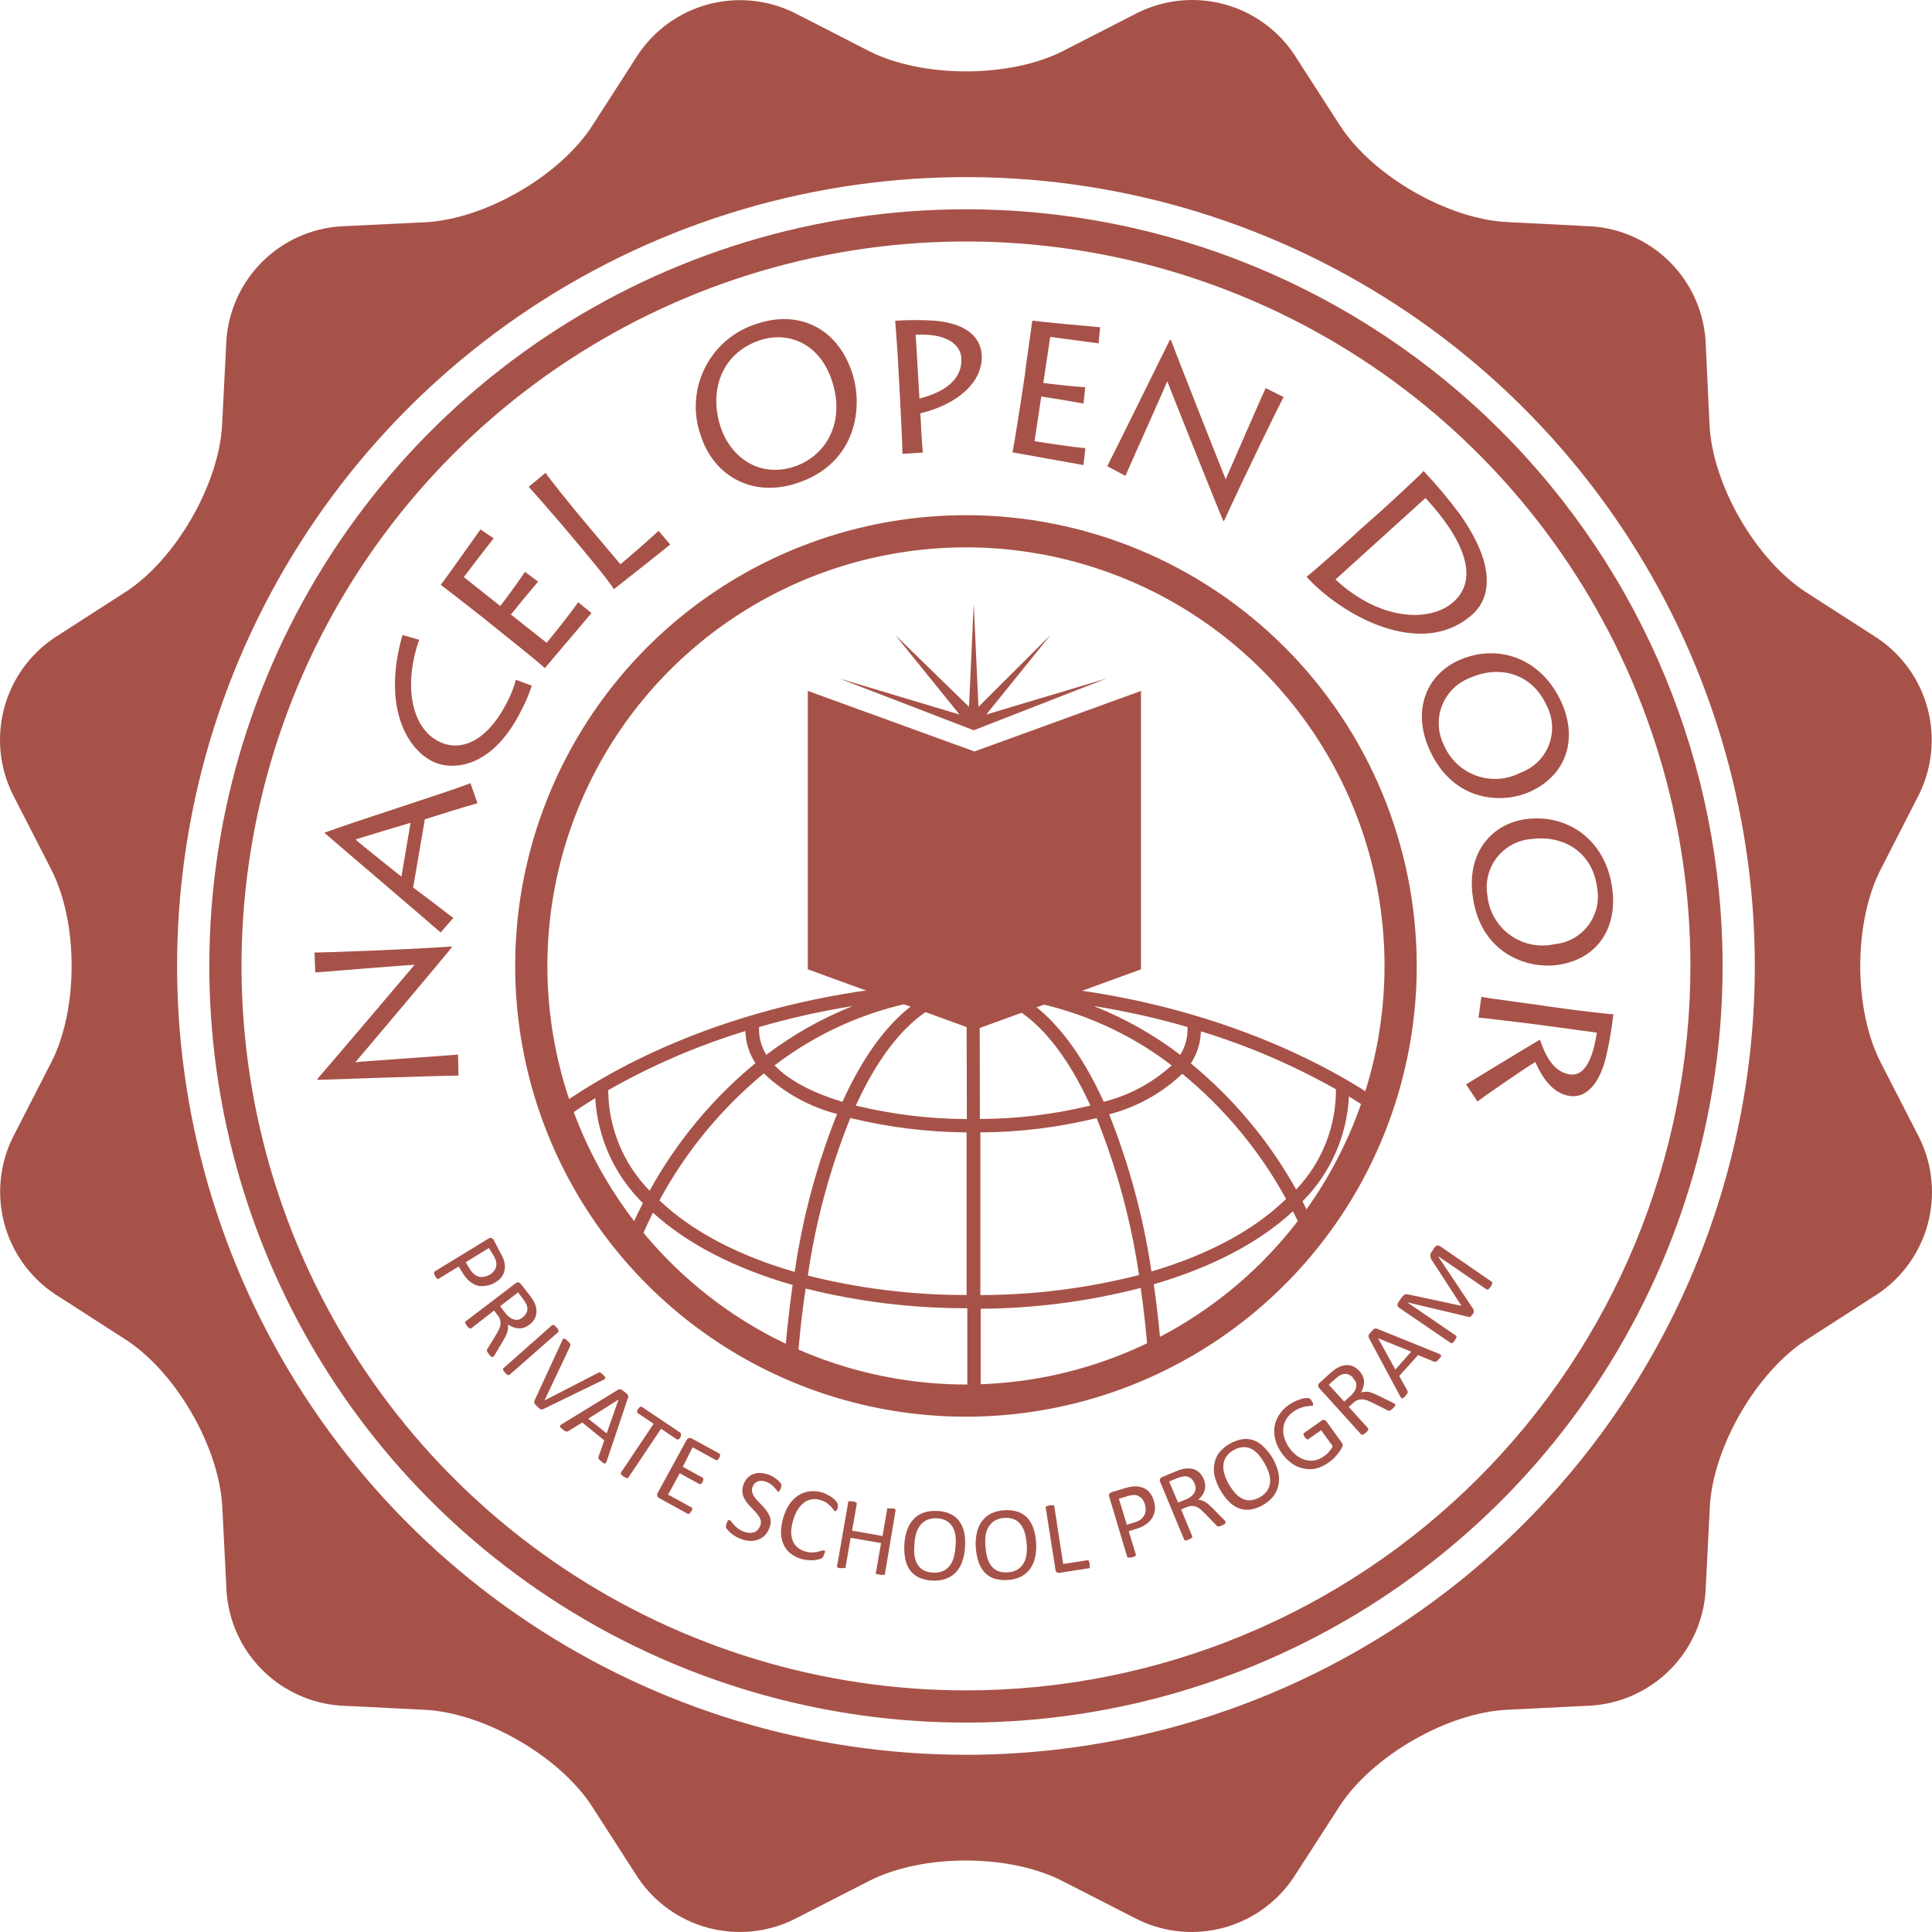 <svg width="70" height="70" viewBox="0 0 70 70" fill="none" xmlns="http://www.w3.org/2000/svg">
<path d="M68.142 38.498C67.154 36.573 67.154 33.423 68.142 31.498L69.542 28.76C70.011 27.797 70.116 26.697 69.838 25.662C69.561 24.627 68.92 23.728 68.032 23.128L65.44 21.459C63.622 20.286 62.047 17.57 61.94 15.399L61.794 12.314C61.716 11.249 61.258 10.248 60.503 9.493C59.748 8.738 58.747 8.28 57.682 8.202L54.61 8.046C52.449 7.94 49.723 6.365 48.55 4.547L46.878 1.954C46.277 1.066 45.374 0.425 44.338 0.149C43.301 -0.126 42.2 -0.018 41.236 0.454L38.498 1.857C36.573 2.829 33.423 2.829 31.499 1.857L28.761 0.454C27.797 -0.015 26.698 -0.12 25.663 0.156C24.629 0.433 23.729 1.074 23.128 1.961L21.46 4.553C20.287 6.371 17.571 7.946 15.397 8.053L12.315 8.202C11.25 8.28 10.249 8.738 9.494 9.493C8.739 10.248 8.281 11.249 8.203 12.314L8.047 15.389C7.937 17.548 6.362 20.276 4.547 21.449L1.955 23.118C1.067 23.72 0.426 24.622 0.15 25.658C-0.126 26.695 -0.019 27.796 0.451 28.76L1.854 31.498C2.843 33.423 2.843 36.573 1.854 38.498L0.451 41.236C-0.016 42.199 -0.12 43.299 0.157 44.333C0.434 45.367 1.075 46.267 1.961 46.868L4.554 48.537C6.369 49.71 7.943 52.425 8.054 54.6L8.209 57.672C8.285 58.737 8.741 59.741 9.495 60.498C10.248 61.255 11.249 61.716 12.315 61.797L15.387 61.949C17.548 62.059 20.277 63.634 21.45 65.449L23.119 68.041C23.718 68.929 24.618 69.57 25.653 69.848C26.688 70.125 27.787 70.02 28.751 69.551L31.489 68.151C33.414 67.163 36.564 67.163 38.489 68.151L41.227 69.551C42.19 70.02 43.29 70.125 44.325 69.848C45.359 69.57 46.259 68.929 46.859 68.041L48.531 65.449C49.704 63.634 52.419 62.059 54.591 61.949L57.663 61.797C58.731 61.723 59.737 61.266 60.496 60.51C61.255 59.754 61.716 58.75 61.794 57.681L61.95 54.609C62.057 52.448 63.632 49.719 65.45 48.546L68.042 46.877C68.93 46.278 69.571 45.378 69.848 44.343C70.126 43.309 70.02 42.209 69.552 41.245L68.142 38.498ZM34.998 63.579C29.346 63.579 23.82 61.903 19.119 58.762C14.419 55.622 10.756 51.158 8.593 45.935C6.429 40.713 5.863 34.966 6.966 29.422C8.069 23.878 10.791 18.785 14.788 14.788C18.786 10.791 23.878 8.068 29.422 6.966C34.967 5.863 40.714 6.429 45.936 8.592C51.159 10.755 55.622 14.419 58.763 19.119C61.904 23.819 63.58 29.345 63.58 34.998C63.58 42.578 60.569 49.848 55.209 55.208C49.849 60.568 42.579 63.579 34.998 63.579Z" fill="#A75248"/>
<path d="M34.998 7.583C29.576 7.583 24.276 9.191 19.768 12.203C15.259 15.216 11.745 19.497 9.671 24.507C7.596 29.516 7.053 35.028 8.11 40.346C9.168 45.664 11.779 50.549 15.613 54.383C19.447 58.217 24.332 60.828 29.65 61.886C34.968 62.944 40.48 62.401 45.49 60.326C50.499 58.251 54.781 54.737 57.793 50.229C60.805 45.72 62.413 40.42 62.413 34.998C62.413 27.727 59.525 20.754 54.384 15.613C49.242 10.472 42.269 7.583 34.998 7.583ZM34.998 61.246C29.807 61.246 24.732 59.707 20.416 56.822C16.099 53.938 12.735 49.839 10.748 45.043C8.762 40.246 8.242 34.969 9.255 29.877C10.267 24.785 12.767 20.108 16.438 16.438C20.109 12.767 24.786 10.267 29.878 9.254C34.969 8.241 40.247 8.761 45.043 10.748C49.839 12.734 53.939 16.099 56.823 20.415C59.707 24.732 61.247 29.806 61.247 34.998C61.247 41.959 58.481 48.636 53.559 53.558C48.636 58.481 41.96 61.246 34.998 61.246Z" fill="#A75248"/>
<path d="M34.998 18.666C31.768 18.666 28.611 19.623 25.925 21.418C23.239 23.213 21.146 25.764 19.91 28.748C18.673 31.732 18.35 35.016 18.98 38.184C19.61 41.352 21.166 44.262 23.45 46.546C25.734 48.831 28.644 50.386 31.812 51.016C34.98 51.646 38.264 51.323 41.248 50.087C44.233 48.851 46.784 46.757 48.578 44.072C50.373 41.386 51.331 38.228 51.331 34.998C51.33 30.666 49.609 26.513 46.546 23.45C43.483 20.387 39.33 18.666 34.998 18.666ZM34.998 50.163C31.999 50.163 29.067 49.274 26.573 47.608C24.079 45.941 22.135 43.573 20.987 40.801C19.839 38.03 19.539 34.981 20.124 32.039C20.709 29.097 22.154 26.395 24.275 24.274C26.396 22.153 29.098 20.709 32.04 20.124C34.982 19.538 38.031 19.839 40.802 20.987C43.573 22.134 45.942 24.078 47.608 26.572C49.275 29.066 50.164 31.998 50.164 34.998C50.164 39.02 48.566 42.877 45.722 45.721C42.878 48.566 39.021 50.163 34.998 50.163Z" fill="#A75248"/>
<path d="M16.612 38.971C16.09 38.971 12.218 39.097 11.505 39.126V39.084C11.712 38.857 14.823 35.196 15.021 34.956C14.829 34.956 11.65 35.221 11.424 35.234L11.395 34.512C11.809 34.512 14.635 34.411 16.366 34.295V34.327C16.197 34.554 12.963 38.391 12.875 38.488C13.005 38.462 16.372 38.235 16.596 38.209L16.612 38.971Z" fill="#A75248"/>
<path d="M15.964 33.786C15.371 33.261 11.994 30.39 11.751 30.173C12.84 29.764 16.242 28.695 17.046 28.377L17.299 29.103C17.02 29.175 15.529 29.638 15.393 29.683L14.969 32.156C15.163 32.298 16.22 33.102 16.424 33.261L15.964 33.786ZM14.875 29.813C14.706 29.858 13.008 30.37 12.882 30.416C13.018 30.552 14.444 31.68 14.544 31.764L14.875 29.813Z" fill="#A75248"/>
<path d="M19.269 24.845C19.172 25.139 19.052 25.423 18.909 25.698C17.794 27.966 16.285 27.891 15.688 27.596C14.645 27.078 13.877 25.468 14.583 23.008L15.186 23.18C14.648 24.706 14.836 26.336 15.909 26.871C16.638 27.23 17.626 26.952 18.407 25.373C18.528 25.136 18.624 24.886 18.692 24.628L19.269 24.845Z" fill="#A75248"/>
<path d="M21.43 22.211C21.278 22.402 19.833 24.09 19.742 24.207C19.473 23.957 18.32 23.04 18.193 22.937L17.477 22.36C17.386 22.289 16.077 21.265 15.97 21.19C16.084 21.051 17.198 19.482 17.409 19.181L17.885 19.505C17.688 19.751 16.884 20.801 16.806 20.908L18.125 21.958C18.213 21.851 18.773 21.096 19.02 20.72L19.496 21.073C19.421 21.167 19.198 21.433 18.977 21.695C18.757 21.958 18.563 22.204 18.511 22.266L19.807 23.29C19.92 23.151 20.549 22.386 20.948 21.822L21.43 22.211Z" fill="#A75248"/>
<path d="M19.768 17.13C19.843 17.269 20.692 18.325 21.252 18.99L22.48 20.445C22.616 20.331 23.284 19.764 23.864 19.233L24.282 19.729C24.104 19.881 22.383 21.239 22.241 21.349C22.056 21.025 21.103 19.9 20.999 19.774L20.41 19.074C20.335 18.986 19.253 17.729 19.156 17.638L19.768 17.13Z" fill="#A75248"/>
<path d="M25.413 15.847C25.26 15.444 25.192 15.015 25.212 14.585C25.232 14.155 25.34 13.734 25.53 13.348C25.72 12.962 25.986 12.619 26.314 12.34C26.642 12.061 27.023 11.853 27.435 11.728C28.89 11.238 30.313 11.828 30.87 13.491C31.275 14.69 31.081 16.764 28.897 17.499C27.221 18.063 25.87 17.198 25.413 15.847ZM30.138 13.779C29.677 12.402 28.517 11.993 27.519 12.334C26.142 12.794 25.672 14.168 26.113 15.483C26.499 16.627 27.568 17.311 28.777 16.906C29.93 16.527 30.646 15.292 30.138 13.779Z" fill="#A75248"/>
<path d="M32.698 16.443C32.698 16.141 32.617 14.498 32.587 13.996L32.545 13.241C32.545 13.079 32.442 11.731 32.435 11.621C32.922 11.59 33.41 11.59 33.897 11.621C34.895 11.718 35.517 12.126 35.569 12.855C35.627 13.828 34.707 14.651 33.346 14.975L33.368 15.364C33.368 15.5 33.42 16.252 33.437 16.397L32.698 16.443ZM33.313 14.44C34.179 14.22 34.875 13.773 34.83 12.979C34.83 12.729 34.613 12.058 33.177 12.126L33.313 14.44Z" fill="#A75248"/>
<path d="M39.257 16.851C39.013 16.812 36.826 16.41 36.684 16.391C36.761 16.031 36.982 14.573 37.008 14.414L37.144 13.507C37.144 13.393 37.39 11.747 37.403 11.618C37.578 11.647 39.496 11.828 39.859 11.857L39.804 12.441C39.48 12.392 38.184 12.227 38.051 12.207L37.801 13.876C37.938 13.896 38.874 14.006 39.321 14.032L39.257 14.621L38.456 14.482C38.132 14.434 37.808 14.379 37.727 14.366L37.484 15.986C37.662 16.012 38.638 16.174 39.325 16.238L39.257 16.851Z" fill="#A75248"/>
<path d="M40.118 16.89C40.361 16.43 42.063 12.956 42.387 12.314H42.422C42.526 12.606 44.286 17.075 44.409 17.366C44.483 17.185 45.76 14.265 45.857 14.061L46.505 14.385C46.311 14.754 45.067 17.301 44.351 18.87H44.321C44.202 18.617 42.341 13.954 42.299 13.831H42.283C42.248 13.954 40.861 17.032 40.776 17.243L40.118 16.89Z" fill="#A75248"/>
<path d="M50.044 18.51C50.17 18.397 51.434 17.24 51.58 17.065C52.053 17.568 52.497 18.098 52.909 18.653C54.438 20.837 53.784 21.867 53.362 22.25C51.499 23.935 48.58 22.269 47.338 20.898C47.636 20.672 49.137 19.333 49.283 19.184L50.044 18.51ZM48.388 20.996C50.008 22.506 51.833 22.561 52.672 21.799C53.586 20.973 53.074 19.586 51.648 18.044L48.388 20.996Z" fill="#A75248"/>
<path d="M52.841 23.931C54.234 23.299 55.832 23.815 56.571 25.438C57.157 26.735 56.801 28.05 55.449 28.679C54.477 29.126 52.672 29.1 51.794 27.166C51.13 25.678 51.733 24.434 52.841 23.931ZM55.109 27.989C55.339 27.903 55.548 27.769 55.723 27.597C55.898 27.424 56.033 27.216 56.121 26.987C56.209 26.757 56.248 26.512 56.233 26.267C56.219 26.022 56.153 25.782 56.039 25.565C55.508 24.388 54.318 24.081 53.246 24.567C53.018 24.655 52.812 24.79 52.64 24.963C52.467 25.136 52.333 25.343 52.245 25.571C52.157 25.799 52.118 26.042 52.13 26.286C52.141 26.53 52.203 26.769 52.312 26.987C52.42 27.245 52.58 27.477 52.783 27.669C52.985 27.862 53.225 28.01 53.488 28.104C53.751 28.198 54.031 28.236 54.309 28.217C54.588 28.197 54.859 28.119 55.106 27.989H55.109Z" fill="#A75248"/>
<path d="M55.297 29.677C56.814 29.483 58.191 30.442 58.418 32.211C58.602 33.627 57.877 34.774 56.405 34.965C55.336 35.105 53.628 34.554 53.356 32.447C53.145 30.847 54.088 29.832 55.297 29.677ZM56.269 34.214C56.514 34.198 56.753 34.132 56.97 34.017C57.187 33.903 57.377 33.744 57.528 33.551C57.679 33.357 57.787 33.134 57.846 32.896C57.904 32.658 57.911 32.41 57.867 32.169C57.702 30.873 56.655 30.247 55.488 30.399C55.245 30.417 55.008 30.486 54.793 30.6C54.578 30.715 54.389 30.873 54.239 31.065C54.088 31.257 53.98 31.478 53.92 31.715C53.86 31.951 53.85 32.197 53.891 32.438C53.917 32.717 54.001 32.988 54.138 33.233C54.275 33.478 54.462 33.691 54.687 33.859C54.912 34.027 55.169 34.146 55.443 34.208C55.717 34.27 56 34.274 56.276 34.22L56.269 34.214Z" fill="#A75248"/>
<path d="M55.663 37.117C55.407 37.085 53.677 36.871 53.57 36.871L53.673 36.116C53.829 36.161 56 36.44 56.146 36.472L56.7 36.547C56.908 36.579 58.32 36.754 58.456 36.748C58.396 37.281 58.304 37.81 58.181 38.332C57.938 39.282 57.465 39.791 56.885 39.71C56.305 39.629 55.913 39.13 55.628 38.478C55.355 38.63 53.761 39.729 53.531 39.91L53.119 39.288C53.226 39.224 55.478 37.846 55.796 37.668C55.932 38.054 56.201 38.835 56.885 38.929C57.209 38.974 57.65 38.779 57.857 37.415L55.663 37.117Z" fill="#A75248"/>
<path d="M17.95 46.463C17.851 46.523 17.741 46.564 17.626 46.583C17.519 46.606 17.409 46.606 17.302 46.583C17.199 46.55 17.104 46.498 17.02 46.43C16.919 46.344 16.834 46.241 16.767 46.126L16.618 45.889L15.879 46.34H15.85L15.811 46.304L15.769 46.239C15.755 46.216 15.742 46.193 15.73 46.168V46.119C15.727 46.109 15.727 46.097 15.73 46.087L15.75 46.067L17.694 44.878C17.71 44.867 17.729 44.858 17.748 44.855C17.768 44.851 17.788 44.851 17.808 44.855C17.837 44.867 17.863 44.888 17.882 44.914L18.115 45.367C18.141 45.413 18.167 45.455 18.19 45.5C18.213 45.546 18.232 45.598 18.255 45.662C18.278 45.731 18.291 45.803 18.294 45.876C18.295 45.953 18.283 46.03 18.258 46.103C18.234 46.177 18.195 46.245 18.145 46.304C18.087 46.366 18.022 46.419 17.95 46.463ZM17.746 46.184C17.822 46.14 17.885 46.078 17.931 46.003C17.966 45.944 17.985 45.877 17.986 45.808C17.986 45.746 17.974 45.684 17.95 45.627C17.928 45.574 17.902 45.523 17.872 45.474L17.713 45.218L16.874 45.734L17.026 45.986C17.07 46.058 17.124 46.121 17.189 46.174C17.24 46.215 17.3 46.244 17.364 46.259C17.427 46.272 17.492 46.272 17.555 46.259C17.622 46.243 17.686 46.218 17.746 46.184Z" fill="#A75248"/>
<path d="M17.863 49.162H17.837C17.827 49.164 17.817 49.164 17.808 49.162C17.792 49.154 17.778 49.143 17.765 49.13L17.707 49.058C17.69 49.037 17.675 49.014 17.662 48.99C17.654 48.976 17.647 48.961 17.642 48.945C17.639 48.932 17.639 48.919 17.642 48.906C17.646 48.892 17.653 48.879 17.662 48.867L17.986 48.339C18.02 48.281 18.052 48.222 18.08 48.161C18.106 48.109 18.123 48.053 18.132 47.995C18.14 47.935 18.135 47.873 18.118 47.815C18.1 47.756 18.071 47.702 18.031 47.655L17.901 47.483L17.069 48.132H17.043C17.032 48.135 17.021 48.135 17.01 48.132L16.971 48.099L16.92 48.041C16.904 48.02 16.889 47.997 16.878 47.973C16.867 47.959 16.86 47.944 16.855 47.927C16.854 47.917 16.854 47.906 16.855 47.895C16.858 47.885 16.865 47.877 16.874 47.872L18.683 46.495C18.697 46.482 18.713 46.472 18.732 46.466C18.751 46.461 18.77 46.459 18.789 46.463C18.819 46.471 18.845 46.488 18.864 46.511L19.188 46.926C19.221 46.967 19.251 47.009 19.279 47.053L19.337 47.147C19.379 47.224 19.41 47.307 19.428 47.393C19.442 47.469 19.442 47.547 19.428 47.623C19.414 47.694 19.386 47.763 19.347 47.824C19.303 47.889 19.248 47.946 19.185 47.992C19.125 48.039 19.058 48.076 18.987 48.102C18.924 48.122 18.858 48.131 18.793 48.128C18.726 48.125 18.661 48.112 18.598 48.09C18.53 48.064 18.464 48.03 18.404 47.989C18.412 48.032 18.412 48.076 18.404 48.119C18.403 48.164 18.397 48.208 18.384 48.252C18.37 48.3 18.351 48.348 18.329 48.394L18.242 48.556L17.944 49.058L17.889 49.146L17.863 49.162ZM18.939 47.727C19.008 47.675 19.062 47.606 19.094 47.526C19.119 47.441 19.112 47.35 19.075 47.27C19.062 47.235 19.046 47.203 19.026 47.172C19.003 47.137 18.974 47.095 18.935 47.043L18.77 46.826L18.122 47.325L18.316 47.581C18.361 47.641 18.414 47.693 18.475 47.736C18.525 47.772 18.581 47.797 18.64 47.811C18.694 47.824 18.749 47.824 18.802 47.811C18.853 47.791 18.899 47.763 18.939 47.727Z" fill="#A75248"/>
<path d="M18.452 49.82C18.444 49.823 18.435 49.823 18.427 49.82C18.421 49.822 18.416 49.823 18.41 49.823C18.405 49.823 18.399 49.822 18.394 49.82C18.379 49.811 18.365 49.8 18.352 49.788C18.336 49.788 18.32 49.755 18.297 49.733L18.248 49.671C18.239 49.657 18.231 49.642 18.226 49.626C18.223 49.62 18.222 49.615 18.222 49.609C18.222 49.604 18.223 49.598 18.226 49.593L18.242 49.571L20.008 48.008C20.016 48.006 20.025 48.006 20.034 48.008C20.039 48.006 20.044 48.005 20.05 48.005C20.056 48.005 20.061 48.006 20.066 48.008L20.108 48.038L20.163 48.093L20.212 48.154C20.221 48.168 20.229 48.184 20.235 48.2C20.237 48.204 20.238 48.209 20.238 48.214C20.238 48.219 20.237 48.224 20.235 48.229C20.238 48.237 20.238 48.246 20.235 48.255L18.452 49.82Z" fill="#A75248"/>
<path d="M19.668 51.061C19.662 51.064 19.655 51.066 19.648 51.066C19.641 51.066 19.635 51.064 19.629 51.061C19.615 51.067 19.6 51.067 19.587 51.061C19.569 51.052 19.552 51.04 19.538 51.026C19.514 51.007 19.491 50.986 19.47 50.964L19.418 50.912C19.405 50.9 19.393 50.887 19.382 50.873L19.36 50.837C19.358 50.829 19.358 50.82 19.36 50.812C19.357 50.803 19.357 50.794 19.36 50.786C19.359 50.777 19.359 50.768 19.36 50.76L20.374 48.563C20.384 48.541 20.395 48.52 20.41 48.501C20.422 48.496 20.436 48.496 20.448 48.501C20.468 48.505 20.486 48.514 20.5 48.527L20.578 48.598L20.637 48.657C20.647 48.669 20.656 48.684 20.662 48.699C20.665 48.709 20.665 48.721 20.662 48.731V48.764L19.729 50.74L21.674 49.739C21.683 49.731 21.694 49.725 21.706 49.723C21.711 49.72 21.716 49.719 21.722 49.719C21.728 49.719 21.733 49.72 21.738 49.723C21.755 49.73 21.77 49.739 21.784 49.752L21.852 49.813L21.916 49.882C21.927 49.895 21.934 49.91 21.936 49.927C21.936 49.934 21.934 49.94 21.93 49.946C21.927 49.951 21.922 49.956 21.916 49.959C21.898 49.976 21.878 49.989 21.855 49.998L19.668 51.061Z" fill="#A75248"/>
<path d="M21.981 52.944C21.974 52.965 21.964 52.986 21.952 53.005C21.948 53.011 21.943 53.016 21.937 53.02C21.93 53.024 21.924 53.027 21.916 53.028C21.898 53.026 21.88 53.02 21.865 53.009C21.838 52.992 21.814 52.974 21.79 52.954L21.719 52.892C21.705 52.881 21.693 52.868 21.683 52.853C21.681 52.842 21.681 52.831 21.683 52.821C21.682 52.81 21.682 52.799 21.683 52.788L21.894 52.189L21.097 51.541L20.568 51.865C20.559 51.867 20.549 51.867 20.539 51.865H20.504C20.487 51.861 20.472 51.853 20.458 51.842L20.387 51.794L20.319 51.732C20.305 51.72 20.296 51.704 20.293 51.687C20.29 51.68 20.289 51.674 20.289 51.667C20.289 51.66 20.29 51.654 20.293 51.648C20.31 51.632 20.328 51.617 20.348 51.605L22.416 50.339C22.428 50.336 22.442 50.336 22.454 50.339C22.468 50.336 22.483 50.336 22.497 50.339C22.515 50.347 22.532 50.358 22.548 50.371L22.623 50.426C22.651 50.445 22.677 50.467 22.701 50.491C22.718 50.505 22.733 50.522 22.746 50.539C22.754 50.551 22.76 50.564 22.762 50.578C22.764 50.592 22.764 50.606 22.762 50.62L21.981 52.944ZM22.412 50.708L21.314 51.401L21.981 51.933L22.412 50.708Z" fill="#A75248"/>
<path d="M24.655 52.075L24.616 52.127C24.608 52.139 24.596 52.148 24.583 52.153C24.573 52.156 24.562 52.156 24.551 52.153C24.543 52.156 24.534 52.156 24.525 52.153L23.951 51.767L22.765 53.537C22.761 53.546 22.753 53.553 22.743 53.556H22.71L22.662 53.537L22.594 53.498C22.571 53.484 22.551 53.468 22.532 53.449L22.497 53.41C22.494 53.401 22.494 53.391 22.497 53.381C22.494 53.373 22.494 53.364 22.497 53.355L23.683 51.586L23.106 51.2L23.086 51.181C23.085 51.17 23.085 51.159 23.086 51.149C23.085 51.135 23.085 51.12 23.086 51.106L23.119 51.051C23.13 51.034 23.143 51.018 23.158 51.003L23.193 50.97H23.222H23.252L24.671 51.923C24.672 51.931 24.672 51.938 24.671 51.946C24.675 51.956 24.675 51.968 24.671 51.978C24.673 51.992 24.673 52.006 24.671 52.02C24.667 52.039 24.662 52.057 24.655 52.075Z" fill="#A75248"/>
<path d="M25.037 54.765L25.005 54.817C24.996 54.828 24.985 54.838 24.972 54.846C24.962 54.849 24.951 54.849 24.94 54.846C24.932 54.849 24.922 54.849 24.914 54.846L23.88 54.279C23.855 54.264 23.834 54.241 23.822 54.214C23.813 54.197 23.808 54.178 23.808 54.159C23.808 54.14 23.813 54.121 23.822 54.104L24.872 52.182C24.879 52.164 24.891 52.148 24.905 52.135C24.92 52.123 24.937 52.113 24.956 52.108C24.984 52.098 25.015 52.098 25.044 52.108L26.068 52.668C26.076 52.673 26.082 52.68 26.087 52.688C26.089 52.697 26.089 52.707 26.087 52.717C26.087 52.717 26.087 52.743 26.087 52.762C26.079 52.782 26.069 52.8 26.058 52.817C26.05 52.837 26.04 52.854 26.026 52.869L25.996 52.902C25.987 52.904 25.977 52.904 25.967 52.902H25.938L25.095 52.438L24.739 53.145L25.462 53.54C25.471 53.545 25.478 53.553 25.481 53.563C25.484 53.572 25.484 53.582 25.481 53.592C25.483 53.607 25.483 53.622 25.481 53.637C25.475 53.657 25.466 53.675 25.455 53.692C25.447 53.71 25.436 53.727 25.423 53.741L25.394 53.77C25.384 53.773 25.374 53.773 25.364 53.77H25.338L24.629 53.378L24.207 54.153L25.06 54.619C25.06 54.619 25.06 54.619 25.079 54.639C25.082 54.649 25.082 54.66 25.079 54.671C25.082 54.685 25.082 54.699 25.079 54.713C25.067 54.731 25.052 54.749 25.037 54.765Z" fill="#A75248"/>
<path d="M27.869 55.381C27.832 55.48 27.773 55.569 27.698 55.643C27.627 55.711 27.541 55.762 27.448 55.792C27.352 55.824 27.251 55.836 27.15 55.828C27.039 55.82 26.929 55.795 26.826 55.753C26.755 55.725 26.687 55.69 26.622 55.65C26.566 55.615 26.513 55.576 26.463 55.533C26.426 55.5 26.391 55.464 26.359 55.426C26.338 55.401 26.32 55.374 26.304 55.345C26.299 55.324 26.299 55.301 26.304 55.28C26.307 55.249 26.314 55.218 26.327 55.189C26.334 55.167 26.344 55.145 26.356 55.125L26.382 55.089C26.389 55.081 26.398 55.075 26.408 55.073C26.417 55.07 26.428 55.07 26.437 55.073C26.461 55.087 26.481 55.107 26.495 55.131C26.518 55.16 26.547 55.199 26.586 55.241C26.63 55.289 26.677 55.334 26.729 55.374C26.796 55.425 26.87 55.465 26.949 55.494C27.01 55.518 27.075 55.533 27.14 55.539C27.198 55.543 27.256 55.536 27.312 55.52C27.363 55.502 27.409 55.473 27.448 55.436C27.489 55.393 27.521 55.342 27.542 55.287C27.567 55.229 27.575 55.164 27.565 55.102C27.552 55.043 27.528 54.987 27.493 54.937C27.456 54.879 27.414 54.825 27.367 54.775L27.212 54.613C27.157 54.557 27.107 54.499 27.059 54.438C27.013 54.379 26.975 54.315 26.946 54.246C26.916 54.176 26.9 54.102 26.897 54.026C26.896 53.938 26.912 53.851 26.946 53.77C26.977 53.68 27.029 53.599 27.098 53.533C27.159 53.473 27.233 53.427 27.315 53.401C27.401 53.374 27.491 53.364 27.581 53.371C27.682 53.379 27.782 53.402 27.876 53.44C27.926 53.461 27.975 53.485 28.022 53.514C28.068 53.542 28.112 53.572 28.154 53.605C28.19 53.635 28.224 53.667 28.255 53.702C28.276 53.723 28.293 53.747 28.307 53.773C28.308 53.785 28.308 53.797 28.307 53.809V53.838V53.874C28.303 53.893 28.296 53.911 28.287 53.929C28.28 53.949 28.271 53.968 28.261 53.987C28.255 54.001 28.248 54.014 28.239 54.026C28.232 54.035 28.223 54.041 28.213 54.045H28.193C28.193 54.045 28.164 54.023 28.145 53.997L28.064 53.903C28.028 53.861 27.988 53.823 27.944 53.789C27.891 53.748 27.832 53.715 27.769 53.692C27.712 53.668 27.652 53.655 27.591 53.653C27.542 53.65 27.493 53.658 27.448 53.676C27.407 53.692 27.37 53.718 27.341 53.751C27.31 53.783 27.285 53.822 27.27 53.864C27.244 53.921 27.238 53.984 27.25 54.045C27.261 54.106 27.284 54.163 27.318 54.214C27.357 54.272 27.4 54.326 27.448 54.376L27.604 54.541C27.658 54.596 27.709 54.653 27.756 54.713C27.803 54.772 27.842 54.838 27.873 54.907C27.905 54.977 27.923 55.052 27.924 55.128C27.924 55.215 27.905 55.301 27.869 55.381Z" fill="#A75248"/>
<path d="M29.852 56.327C29.848 56.343 29.843 56.36 29.836 56.376C29.831 56.389 29.824 56.402 29.817 56.414C29.817 56.414 29.817 56.414 29.797 56.44L29.762 56.463C29.733 56.478 29.703 56.489 29.671 56.495C29.617 56.51 29.561 56.52 29.506 56.528C29.433 56.533 29.361 56.533 29.289 56.528C29.203 56.52 29.119 56.505 29.036 56.483C28.893 56.443 28.76 56.376 28.644 56.285C28.534 56.2 28.447 56.088 28.391 55.961C28.331 55.827 28.299 55.683 28.297 55.536C28.296 55.357 28.323 55.179 28.375 55.008C28.422 54.83 28.498 54.66 28.598 54.506C28.685 54.378 28.795 54.268 28.922 54.182C29.043 54.103 29.179 54.054 29.321 54.036C29.544 54.007 29.77 54.046 29.969 54.149C30.027 54.178 30.083 54.214 30.134 54.246C30.18 54.279 30.222 54.316 30.261 54.357C30.287 54.383 30.31 54.412 30.329 54.444C30.338 54.46 30.346 54.476 30.352 54.493C30.353 54.504 30.353 54.514 30.352 54.525C30.352 54.525 30.352 54.554 30.352 54.567C30.353 54.587 30.353 54.606 30.352 54.626C30.346 54.647 30.34 54.667 30.332 54.687L30.309 54.726L30.284 54.749H30.254C30.238 54.749 30.219 54.726 30.196 54.694C30.166 54.654 30.133 54.616 30.099 54.58C30.053 54.532 30.002 54.488 29.947 54.451C29.873 54.401 29.792 54.365 29.707 54.344C29.608 54.315 29.504 54.308 29.402 54.324C29.302 54.343 29.207 54.385 29.127 54.447C29.036 54.518 28.959 54.605 28.9 54.703C28.826 54.824 28.77 54.955 28.735 55.092C28.693 55.226 28.67 55.364 28.666 55.504C28.665 55.615 28.685 55.725 28.725 55.828C28.761 55.921 28.82 56.003 28.897 56.068C28.98 56.135 29.076 56.185 29.178 56.214C29.262 56.238 29.348 56.25 29.434 56.249C29.503 56.247 29.572 56.238 29.639 56.223L29.781 56.181C29.808 56.172 29.838 56.172 29.866 56.181C29.873 56.179 29.881 56.179 29.888 56.181C29.89 56.19 29.89 56.199 29.888 56.207C29.891 56.222 29.891 56.237 29.888 56.252C29.866 56.275 29.859 56.298 29.852 56.327Z" fill="#A75248"/>
<path d="M32.062 57.033C32.064 57.042 32.064 57.051 32.062 57.059C32.053 57.062 32.043 57.062 32.033 57.059C32.016 57.061 31.999 57.061 31.982 57.059H31.904L31.826 57.04L31.758 57.033C31.748 57.028 31.74 57.02 31.735 57.011C31.732 57.002 31.732 56.993 31.735 56.985L31.923 55.909L30.821 55.718L30.634 56.794C30.636 56.801 30.636 56.809 30.634 56.816C30.624 56.819 30.614 56.819 30.604 56.816H30.552H30.475H30.4C30.382 56.813 30.366 56.805 30.352 56.794C30.347 56.792 30.342 56.79 30.338 56.786C30.334 56.783 30.331 56.779 30.329 56.774C30.326 56.765 30.326 56.754 30.329 56.745L30.734 54.421C30.731 54.413 30.731 54.404 30.734 54.395H30.763H30.815H30.893L30.971 54.415L31.019 54.434C31.029 54.439 31.037 54.447 31.042 54.457C31.043 54.467 31.043 54.477 31.042 54.486L30.873 55.458L31.975 55.653L32.144 54.681C32.142 54.677 32.141 54.672 32.141 54.668C32.141 54.663 32.142 54.659 32.144 54.655C32.153 54.652 32.163 54.652 32.173 54.655H32.221H32.302H32.377C32.394 54.66 32.411 54.667 32.425 54.677C32.425 54.677 32.425 54.677 32.448 54.697C32.45 54.706 32.45 54.716 32.448 54.726L32.062 57.033Z" fill="#A75248"/>
<path d="M34.966 56.035C34.959 56.216 34.927 56.395 34.869 56.567C34.82 56.715 34.741 56.85 34.636 56.965C34.535 57.072 34.411 57.153 34.273 57.202C34.114 57.258 33.945 57.28 33.777 57.267C33.614 57.262 33.453 57.226 33.304 57.16C33.176 57.103 33.065 57.015 32.98 56.904C32.892 56.785 32.832 56.647 32.805 56.502C32.767 56.324 32.754 56.142 32.766 55.961C32.775 55.782 32.809 55.605 32.866 55.436C32.915 55.291 32.993 55.159 33.096 55.047C33.197 54.938 33.323 54.856 33.462 54.807C33.622 54.754 33.791 54.733 33.958 54.745C34.119 54.748 34.278 54.783 34.425 54.849C34.553 54.906 34.664 54.994 34.749 55.105C34.837 55.223 34.899 55.359 34.93 55.504C34.967 55.678 34.979 55.857 34.966 56.035ZM34.619 56.035C34.634 55.906 34.634 55.776 34.619 55.646C34.607 55.532 34.57 55.422 34.512 55.322C34.46 55.233 34.385 55.158 34.295 55.105C34.187 55.045 34.066 55.013 33.942 55.011C33.819 55.001 33.695 55.022 33.582 55.073C33.485 55.118 33.4 55.187 33.336 55.274C33.268 55.364 33.219 55.466 33.19 55.575C33.157 55.696 33.138 55.82 33.132 55.944C33.12 56.078 33.12 56.213 33.132 56.346C33.145 56.46 33.18 56.57 33.236 56.67C33.288 56.76 33.363 56.835 33.453 56.888C33.563 56.945 33.685 56.976 33.809 56.978C33.933 56.988 34.057 56.968 34.172 56.92C34.27 56.873 34.355 56.803 34.418 56.716C34.486 56.623 34.534 56.519 34.561 56.408C34.594 56.287 34.613 56.163 34.619 56.038V56.035Z" fill="#A75248"/>
<path d="M37.539 55.877C37.553 56.057 37.543 56.24 37.507 56.418C37.475 56.569 37.414 56.712 37.325 56.839C37.241 56.958 37.13 57.054 37.001 57.121C36.85 57.197 36.684 57.239 36.515 57.244C36.353 57.258 36.189 57.243 36.032 57.199C35.899 57.156 35.779 57.082 35.682 56.981C35.583 56.873 35.507 56.745 35.459 56.606C35.401 56.434 35.366 56.255 35.355 56.074C35.341 55.896 35.353 55.717 35.391 55.543C35.42 55.392 35.482 55.249 35.572 55.125C35.657 55.007 35.768 54.91 35.896 54.843C36.048 54.77 36.214 54.728 36.382 54.72C36.543 54.704 36.704 54.721 36.858 54.768C36.992 54.81 37.113 54.883 37.212 54.982C37.312 55.089 37.388 55.216 37.435 55.355C37.493 55.523 37.528 55.699 37.539 55.877ZM37.196 55.922C37.187 55.792 37.165 55.664 37.131 55.539C37.103 55.43 37.053 55.328 36.985 55.238C36.923 55.153 36.839 55.087 36.742 55.047C36.627 55.003 36.504 54.986 36.382 54.998C36.259 55.003 36.138 55.038 36.032 55.102C35.941 55.16 35.866 55.239 35.812 55.332C35.758 55.433 35.721 55.543 35.705 55.656C35.693 55.781 35.693 55.907 35.705 56.032C35.713 56.166 35.735 56.298 35.77 56.427C35.798 56.537 35.846 56.64 35.912 56.732C35.976 56.815 36.059 56.879 36.155 56.92C36.271 56.965 36.395 56.981 36.518 56.968C36.643 56.964 36.764 56.928 36.871 56.865C36.963 56.807 37.039 56.727 37.092 56.632C37.146 56.531 37.182 56.421 37.196 56.307C37.211 56.179 37.211 56.05 37.196 55.922Z" fill="#A75248"/>
<path d="M39.483 56.68C39.484 56.702 39.484 56.723 39.483 56.745C39.485 56.76 39.485 56.775 39.483 56.79C39.486 56.8 39.486 56.81 39.483 56.819C39.474 56.823 39.464 56.823 39.454 56.819L38.382 56.988C38.352 56.992 38.323 56.986 38.297 56.972C38.281 56.961 38.268 56.947 38.258 56.93C38.248 56.913 38.243 56.894 38.242 56.874L37.889 54.629C37.887 54.619 37.887 54.609 37.889 54.6C37.894 54.591 37.902 54.584 37.912 54.58C37.927 54.571 37.944 54.564 37.96 54.557L38.038 54.541H38.116H38.168C38.177 54.539 38.187 54.539 38.197 54.541C38.199 54.55 38.199 54.559 38.197 54.567L38.521 56.667L39.393 56.531C39.402 56.528 39.412 56.528 39.422 56.531C39.432 56.535 39.441 56.542 39.448 56.55C39.456 56.563 39.461 56.578 39.464 56.593C39.475 56.62 39.482 56.65 39.483 56.68Z" fill="#A75248"/>
<path d="M41.803 54.376C41.839 54.48 41.853 54.59 41.846 54.7C41.834 54.806 41.799 54.908 41.743 54.999C41.687 55.09 41.611 55.167 41.522 55.225C41.413 55.303 41.291 55.361 41.162 55.397L40.896 55.478L41.155 56.324C41.159 56.332 41.159 56.341 41.155 56.349C41.154 56.355 41.151 56.361 41.147 56.365C41.143 56.369 41.138 56.373 41.133 56.376C41.12 56.386 41.106 56.395 41.091 56.401L41.016 56.431H40.938C40.921 56.434 40.904 56.434 40.886 56.431C40.877 56.434 40.867 56.434 40.857 56.431C40.849 56.425 40.844 56.417 40.841 56.408L40.193 54.24C40.184 54.222 40.179 54.203 40.179 54.183C40.179 54.163 40.184 54.144 40.193 54.127C40.21 54.099 40.236 54.078 40.267 54.068L40.77 53.916L40.919 53.877C40.968 53.877 41.026 53.861 41.094 53.854C41.167 53.849 41.24 53.855 41.311 53.874C41.386 53.889 41.458 53.919 41.522 53.961C41.587 54.004 41.643 54.059 41.687 54.123C41.742 54.199 41.781 54.285 41.803 54.376ZM41.48 54.502C41.458 54.418 41.414 54.341 41.353 54.279C41.304 54.23 41.244 54.194 41.178 54.175C41.118 54.162 41.056 54.162 40.997 54.175C40.94 54.184 40.883 54.197 40.828 54.214L40.54 54.301L40.828 55.245L41.11 55.157C41.19 55.135 41.266 55.098 41.334 55.05C41.385 55.009 41.428 54.959 41.46 54.901C41.49 54.844 41.506 54.781 41.509 54.716C41.513 54.644 41.503 54.571 41.48 54.502Z" fill="#A75248"/>
<path d="M44.396 55.147C44.397 55.156 44.397 55.165 44.396 55.173C44.399 55.183 44.399 55.193 44.396 55.202C44.384 55.214 44.369 55.224 44.354 55.232C44.327 55.247 44.299 55.26 44.27 55.27L44.195 55.3H44.143C44.132 55.303 44.119 55.303 44.108 55.3C44.094 55.293 44.083 55.283 44.075 55.27L43.644 54.823L43.498 54.687C43.454 54.649 43.403 54.619 43.349 54.596C43.297 54.574 43.241 54.563 43.184 54.564C43.119 54.565 43.055 54.58 42.996 54.606L42.795 54.69L43.197 55.663C43.198 55.671 43.198 55.68 43.197 55.688C43.193 55.7 43.186 55.71 43.178 55.718L43.135 55.747L43.067 55.782L42.993 55.808H42.941C42.936 55.811 42.93 55.812 42.925 55.812C42.919 55.812 42.914 55.811 42.908 55.808C42.907 55.802 42.907 55.795 42.908 55.789L42.034 53.689C42.025 53.672 42.02 53.653 42.02 53.634C42.02 53.615 42.025 53.596 42.034 53.579C42.04 53.565 42.049 53.553 42.06 53.543C42.071 53.533 42.084 53.526 42.098 53.521L42.578 53.32C42.626 53.299 42.674 53.281 42.724 53.265C42.759 53.251 42.794 53.239 42.831 53.229C42.917 53.21 43.005 53.201 43.093 53.203C43.169 53.208 43.244 53.226 43.314 53.258C43.38 53.29 43.439 53.334 43.489 53.388C43.54 53.448 43.582 53.515 43.612 53.589C43.641 53.658 43.66 53.731 43.667 53.806C43.671 53.873 43.663 53.939 43.644 54.003C43.624 54.067 43.594 54.127 43.557 54.182C43.515 54.241 43.466 54.294 43.411 54.34C43.454 54.34 43.496 54.347 43.537 54.36C43.58 54.373 43.621 54.392 43.66 54.415C43.705 54.442 43.747 54.472 43.787 54.506C43.829 54.541 43.874 54.584 43.92 54.629L44.331 55.047C44.357 55.069 44.38 55.094 44.399 55.121L44.396 55.147ZM43.278 53.744C43.246 53.664 43.192 53.594 43.122 53.543C43.047 53.496 42.957 53.478 42.87 53.495C42.834 53.5 42.798 53.507 42.763 53.517L42.614 53.572L42.361 53.679L42.685 54.444L42.98 54.321C43.051 54.294 43.117 54.255 43.174 54.204C43.221 54.167 43.259 54.119 43.284 54.065C43.309 54.016 43.321 53.961 43.32 53.906C43.315 53.85 43.301 53.795 43.278 53.744Z" fill="#A75248"/>
<path d="M46.12 52.85C46.209 53.008 46.275 53.179 46.318 53.355C46.35 53.506 46.35 53.662 46.318 53.812C46.29 53.958 46.228 54.095 46.136 54.211C46.031 54.344 45.9 54.455 45.751 54.535C45.609 54.617 45.453 54.672 45.29 54.697C45.152 54.714 45.012 54.697 44.882 54.648C44.746 54.593 44.623 54.509 44.522 54.402C44.395 54.271 44.286 54.122 44.198 53.961C44.11 53.806 44.044 53.639 44.004 53.465C43.972 53.316 43.972 53.161 44.004 53.012C44.031 52.867 44.093 52.731 44.185 52.617C44.4 52.364 44.698 52.197 45.025 52.143C45.163 52.124 45.305 52.139 45.436 52.189C45.572 52.243 45.694 52.326 45.796 52.432C45.922 52.556 46.031 52.697 46.12 52.85ZM45.828 53.038C45.764 52.923 45.691 52.815 45.608 52.714C45.535 52.627 45.447 52.555 45.349 52.5C45.256 52.452 45.152 52.428 45.047 52.432C44.925 52.44 44.806 52.476 44.7 52.539C44.59 52.596 44.496 52.679 44.425 52.782C44.368 52.873 44.334 52.976 44.325 53.083C44.317 53.193 44.33 53.303 44.364 53.407C44.398 53.527 44.447 53.643 44.509 53.751C44.573 53.866 44.648 53.974 44.733 54.075C44.805 54.162 44.893 54.235 44.992 54.289C45.083 54.34 45.186 54.364 45.29 54.36C45.414 54.349 45.533 54.311 45.64 54.25C45.752 54.192 45.846 54.108 45.916 54.003C45.975 53.913 46.011 53.81 46.019 53.702C46.024 53.592 46.01 53.483 45.977 53.378C45.94 53.26 45.889 53.146 45.828 53.038Z" fill="#A75248"/>
<path d="M47.536 50.782C47.549 50.8 47.561 50.818 47.572 50.837C47.574 50.851 47.574 50.866 47.572 50.88C47.575 50.89 47.575 50.901 47.572 50.912C47.574 50.919 47.574 50.927 47.572 50.935C47.545 50.941 47.517 50.941 47.491 50.935L47.329 50.954C47.253 50.968 47.18 50.988 47.108 51.016C47.015 51.05 46.928 51.098 46.849 51.158C46.745 51.23 46.659 51.324 46.596 51.434C46.538 51.532 46.503 51.643 46.496 51.758C46.486 51.877 46.5 51.997 46.538 52.111C46.579 52.238 46.641 52.357 46.719 52.464C46.799 52.581 46.899 52.681 47.014 52.762C47.111 52.831 47.222 52.88 47.338 52.905C47.445 52.93 47.556 52.93 47.662 52.905C47.78 52.876 47.89 52.823 47.986 52.749C48.051 52.706 48.109 52.654 48.158 52.594C48.209 52.535 48.253 52.469 48.288 52.399L47.867 51.819L47.406 52.143C47.398 52.149 47.388 52.152 47.377 52.152C47.367 52.152 47.357 52.149 47.348 52.143C47.319 52.124 47.294 52.099 47.277 52.069C47.263 52.053 47.252 52.036 47.244 52.017C47.237 52.005 47.232 51.992 47.228 51.978C47.226 51.967 47.226 51.956 47.228 51.946C47.232 51.937 47.237 51.929 47.244 51.923L47.892 51.466C47.902 51.457 47.915 51.45 47.928 51.447C47.943 51.443 47.959 51.443 47.974 51.447C47.99 51.448 48.006 51.455 48.019 51.466C48.036 51.477 48.052 51.492 48.064 51.508L48.612 52.267C48.629 52.291 48.641 52.319 48.648 52.347C48.651 52.381 48.643 52.414 48.625 52.441C48.601 52.487 48.575 52.532 48.547 52.574C48.511 52.623 48.472 52.675 48.43 52.723C48.39 52.772 48.346 52.819 48.301 52.863L48.155 52.979C48.015 53.083 47.856 53.16 47.688 53.206C47.539 53.242 47.384 53.242 47.235 53.206C47.083 53.179 46.939 53.118 46.813 53.028C46.672 52.929 46.549 52.806 46.45 52.665C46.343 52.52 46.262 52.358 46.211 52.185C46.169 52.032 46.157 51.871 46.175 51.712C46.198 51.557 46.253 51.408 46.337 51.275C46.428 51.131 46.547 51.007 46.687 50.909C46.759 50.856 46.836 50.811 46.917 50.773C46.986 50.742 47.056 50.715 47.128 50.692C47.184 50.675 47.241 50.663 47.299 50.656C47.336 50.653 47.373 50.653 47.41 50.656C47.432 50.662 47.453 50.672 47.471 50.685C47.5 50.712 47.522 50.745 47.536 50.782Z" fill="#A75248"/>
<path d="M50.553 50.876C50.555 50.884 50.555 50.892 50.553 50.899C50.556 50.91 50.556 50.921 50.553 50.931C50.544 50.947 50.533 50.961 50.52 50.974L50.456 51.038L50.391 51.09L50.346 51.113C50.34 51.115 50.334 51.117 50.328 51.117C50.322 51.117 50.316 51.115 50.31 51.113L50.271 51.097L49.714 50.818L49.532 50.737C49.477 50.718 49.419 50.706 49.36 50.701C49.304 50.699 49.248 50.707 49.195 50.724C49.133 50.748 49.077 50.784 49.03 50.831L48.868 50.977L49.571 51.751C49.574 51.76 49.574 51.769 49.571 51.777C49.573 51.782 49.574 51.788 49.574 51.793C49.574 51.799 49.573 51.804 49.571 51.81L49.542 51.852C49.542 51.868 49.51 51.884 49.487 51.907L49.425 51.956C49.411 51.966 49.396 51.975 49.38 51.981C49.369 51.984 49.358 51.984 49.347 51.981C49.34 51.984 49.332 51.984 49.325 51.981L47.798 50.293C47.784 50.28 47.773 50.264 47.766 50.246C47.76 50.228 47.757 50.209 47.76 50.189C47.764 50.159 47.779 50.132 47.802 50.112L48.187 49.762L48.307 49.661L48.395 49.596C48.469 49.548 48.55 49.511 48.635 49.486C48.708 49.463 48.785 49.455 48.861 49.464C48.935 49.469 49.006 49.491 49.069 49.528C49.138 49.566 49.199 49.615 49.25 49.674C49.302 49.728 49.345 49.791 49.377 49.859C49.402 49.921 49.418 49.986 49.422 50.053C49.423 50.12 49.414 50.187 49.396 50.251C49.376 50.32 49.348 50.388 49.315 50.452C49.356 50.437 49.398 50.428 49.441 50.426H49.574C49.624 50.437 49.673 50.452 49.72 50.471C49.779 50.492 49.836 50.516 49.892 50.543L50.417 50.799C50.447 50.813 50.476 50.829 50.504 50.847L50.553 50.876ZM49.03 49.924C48.976 49.857 48.902 49.81 48.819 49.788C48.732 49.766 48.64 49.78 48.563 49.827C48.53 49.841 48.5 49.861 48.472 49.885C48.43 49.915 48.39 49.948 48.353 49.985L48.145 50.17L48.703 50.782L48.939 50.569C48.995 50.519 49.043 50.461 49.082 50.397C49.112 50.345 49.132 50.288 49.14 50.228C49.147 50.173 49.14 50.118 49.121 50.066C49.093 50.017 49.057 49.973 49.014 49.937L49.03 49.924Z" fill="#A75248"/>
<path d="M52.138 49.049L52.196 49.081C52.202 49.085 52.207 49.091 52.211 49.098C52.214 49.105 52.216 49.112 52.215 49.12C52.214 49.138 52.207 49.154 52.196 49.169C52.177 49.193 52.156 49.217 52.134 49.24C52.114 49.264 52.093 49.287 52.069 49.308C52.058 49.322 52.044 49.333 52.027 49.34C52.018 49.343 52.008 49.343 51.998 49.34H51.966L51.379 49.097L50.696 49.855L51 50.4C51.001 50.41 51.001 50.419 51 50.429C51.002 50.441 51.002 50.453 51 50.465C50.995 50.481 50.986 50.497 50.974 50.51C50.957 50.534 50.939 50.557 50.919 50.578C50.893 50.604 50.874 50.627 50.854 50.643C50.842 50.655 50.826 50.663 50.809 50.666C50.802 50.667 50.794 50.666 50.787 50.663C50.781 50.66 50.775 50.655 50.77 50.65C50.77 50.65 50.747 50.617 50.731 50.594L49.587 48.456C49.585 48.443 49.585 48.43 49.587 48.417C49.585 48.403 49.585 48.389 49.587 48.375C49.596 48.356 49.607 48.339 49.62 48.323L49.681 48.252C49.702 48.226 49.725 48.202 49.749 48.18C49.765 48.164 49.782 48.15 49.801 48.138C49.815 48.134 49.83 48.134 49.843 48.138H49.882L52.138 49.049ZM49.931 48.488L50.556 49.622L51.13 48.974L49.931 48.488Z" fill="#A75248"/>
<path d="M54.066 46.453C54.066 46.453 54.066 46.453 54.066 46.472C54.069 46.483 54.069 46.494 54.066 46.505C54.061 46.522 54.054 46.538 54.046 46.553C54.036 46.577 54.023 46.6 54.007 46.622C53.994 46.644 53.977 46.665 53.959 46.683L53.92 46.719C53.91 46.722 53.9 46.722 53.891 46.719C53.882 46.722 53.873 46.722 53.865 46.719L52.099 45.51L53.395 47.454V47.48C53.398 47.491 53.398 47.502 53.395 47.513C53.396 47.528 53.396 47.543 53.395 47.558L53.359 47.613C53.346 47.633 53.332 47.651 53.317 47.668C53.307 47.681 53.295 47.692 53.281 47.701C53.273 47.709 53.263 47.714 53.252 47.717H53.226L50.987 47.185L52.753 48.394C52.761 48.399 52.767 48.407 52.769 48.417C52.773 48.427 52.773 48.439 52.769 48.449C52.765 48.466 52.758 48.482 52.75 48.498C52.737 48.523 52.723 48.546 52.708 48.569C52.694 48.59 52.679 48.609 52.663 48.627L52.624 48.663C52.619 48.666 52.614 48.667 52.609 48.667C52.604 48.667 52.599 48.666 52.594 48.663C52.586 48.666 52.577 48.666 52.569 48.663L50.705 47.39C50.687 47.379 50.67 47.365 50.658 47.347C50.646 47.33 50.638 47.31 50.634 47.289C50.631 47.255 50.64 47.22 50.66 47.192L50.773 47.027C50.793 46.995 50.817 46.967 50.845 46.942C50.867 46.923 50.892 46.908 50.919 46.897C50.947 46.892 50.975 46.892 51.003 46.897L51.101 46.916L52.951 47.312L51.901 45.691C51.88 45.663 51.862 45.632 51.846 45.601C51.836 45.574 51.829 45.545 51.826 45.517C51.82 45.493 51.82 45.469 51.826 45.445C51.834 45.417 51.847 45.391 51.865 45.367L51.982 45.193C51.994 45.179 52.007 45.166 52.021 45.154C52.036 45.144 52.052 45.136 52.069 45.131C52.087 45.126 52.106 45.126 52.125 45.131C52.146 45.136 52.167 45.145 52.186 45.157L54.066 46.453Z" fill="#A75248"/>
<path d="M35.264 35.61C29.629 35.61 23.815 37.412 19.891 40.338C19.946 40.497 20.005 40.662 20.066 40.811C20.539 40.453 21.039 40.111 21.567 39.787C21.65 41.226 22.266 42.582 23.294 43.592C23.035 44.091 22.797 44.606 22.581 45.138C22.698 45.28 22.817 45.419 22.941 45.559C23.158 45.005 23.394 44.463 23.657 43.938C24.898 45.069 26.644 45.964 28.718 46.557C28.579 47.529 28.475 48.54 28.394 49.596C28.55 49.664 28.718 49.736 28.867 49.801C28.932 48.718 29.039 47.678 29.191 46.686C31.106 47.166 33.073 47.405 35.047 47.399V50.983H35.533V47.419C37.489 47.406 39.436 47.153 41.33 46.664C41.46 47.568 41.56 48.521 41.629 49.502L42.098 49.272C42.03 48.323 41.93 47.406 41.803 46.531C43.877 45.928 45.618 45.027 46.846 43.887C47.027 44.243 47.199 44.612 47.361 44.992C47.474 44.846 47.588 44.703 47.685 44.554C47.529 44.207 47.361 43.861 47.193 43.527C48.205 42.512 48.804 41.157 48.874 39.726C49.227 39.943 49.571 40.17 49.905 40.4C49.96 40.244 50.015 40.076 50.064 39.927C46.172 37.266 40.637 35.61 35.264 35.61ZM35.031 40.546C33.675 40.541 32.324 40.377 31.006 40.056C32.089 37.694 33.485 36.245 35.021 36.106L35.031 40.546ZM30.523 39.92C29.434 39.596 28.579 39.139 28.064 38.601C29.588 37.434 31.363 36.64 33.249 36.281C32.208 36.991 31.285 38.238 30.523 39.92ZM30.899 36.45C29.779 36.894 28.725 37.489 27.766 38.219C27.578 37.917 27.486 37.566 27.503 37.211C28.618 36.888 29.753 36.633 30.899 36.45ZM23.537 43.141C22.583 42.168 22.045 40.862 22.036 39.499C23.608 38.604 25.274 37.886 27.004 37.357C27.018 37.771 27.144 38.173 27.37 38.52C25.812 39.804 24.511 41.373 23.537 43.141ZM28.793 46.084C26.764 45.497 25.073 44.619 23.893 43.491C24.846 41.728 26.132 40.165 27.678 38.89L27.704 38.919C28.444 39.613 29.346 40.109 30.329 40.361C29.593 42.201 29.078 44.122 28.793 46.084ZM29.269 46.217C29.553 44.259 30.07 42.342 30.808 40.507C32.188 40.844 33.601 41.019 35.021 41.029V46.92C33.082 46.926 31.15 46.689 29.269 46.217ZM43.025 37.211C43.042 37.566 42.95 37.917 42.763 38.219C41.802 37.489 40.747 36.894 39.626 36.45C40.774 36.633 41.909 36.887 43.025 37.211ZM42.452 38.601C41.752 39.238 40.906 39.691 39.989 39.92C39.231 38.242 38.307 37.004 37.276 36.281C39.159 36.641 40.931 37.436 42.452 38.601ZM35.494 36.106C37.027 36.245 38.427 37.694 39.506 40.056C38.196 40.376 36.852 40.539 35.504 40.542L35.494 36.106ZM35.52 46.923V41.029C36.94 41.022 38.354 40.848 39.733 40.51C40.467 42.339 40.982 44.248 41.269 46.197C39.394 46.675 37.468 46.919 35.533 46.923H35.52ZM41.719 46.064C41.43 44.115 40.916 42.205 40.187 40.374C41.168 40.121 42.069 39.625 42.808 38.932L42.834 38.903C44.367 40.16 45.644 41.7 46.596 43.439C45.439 44.577 43.748 45.468 41.732 46.064H41.719ZM46.962 43.099C45.988 41.351 44.694 39.801 43.148 38.53C43.375 38.184 43.501 37.781 43.511 37.367C45.214 37.887 46.854 38.592 48.404 39.467C48.411 40.818 47.894 42.12 46.962 43.099Z" fill="#A75248"/>
<path d="M41.34 25.033L35.306 27.227L29.269 25.033V35.121L35.222 37.286V37.344L35.306 37.315L35.387 37.344V37.286L41.34 35.121V25.033Z" fill="#A75248"/>
<path d="M35.28 26.459L40.093 24.583L35.734 25.889L38.064 23.005L35.452 25.61L35.28 21.874L35.109 25.61L32.435 23.005L34.765 25.889L30.407 24.583L35.28 26.459Z" fill="#A75248"/>
</svg>
